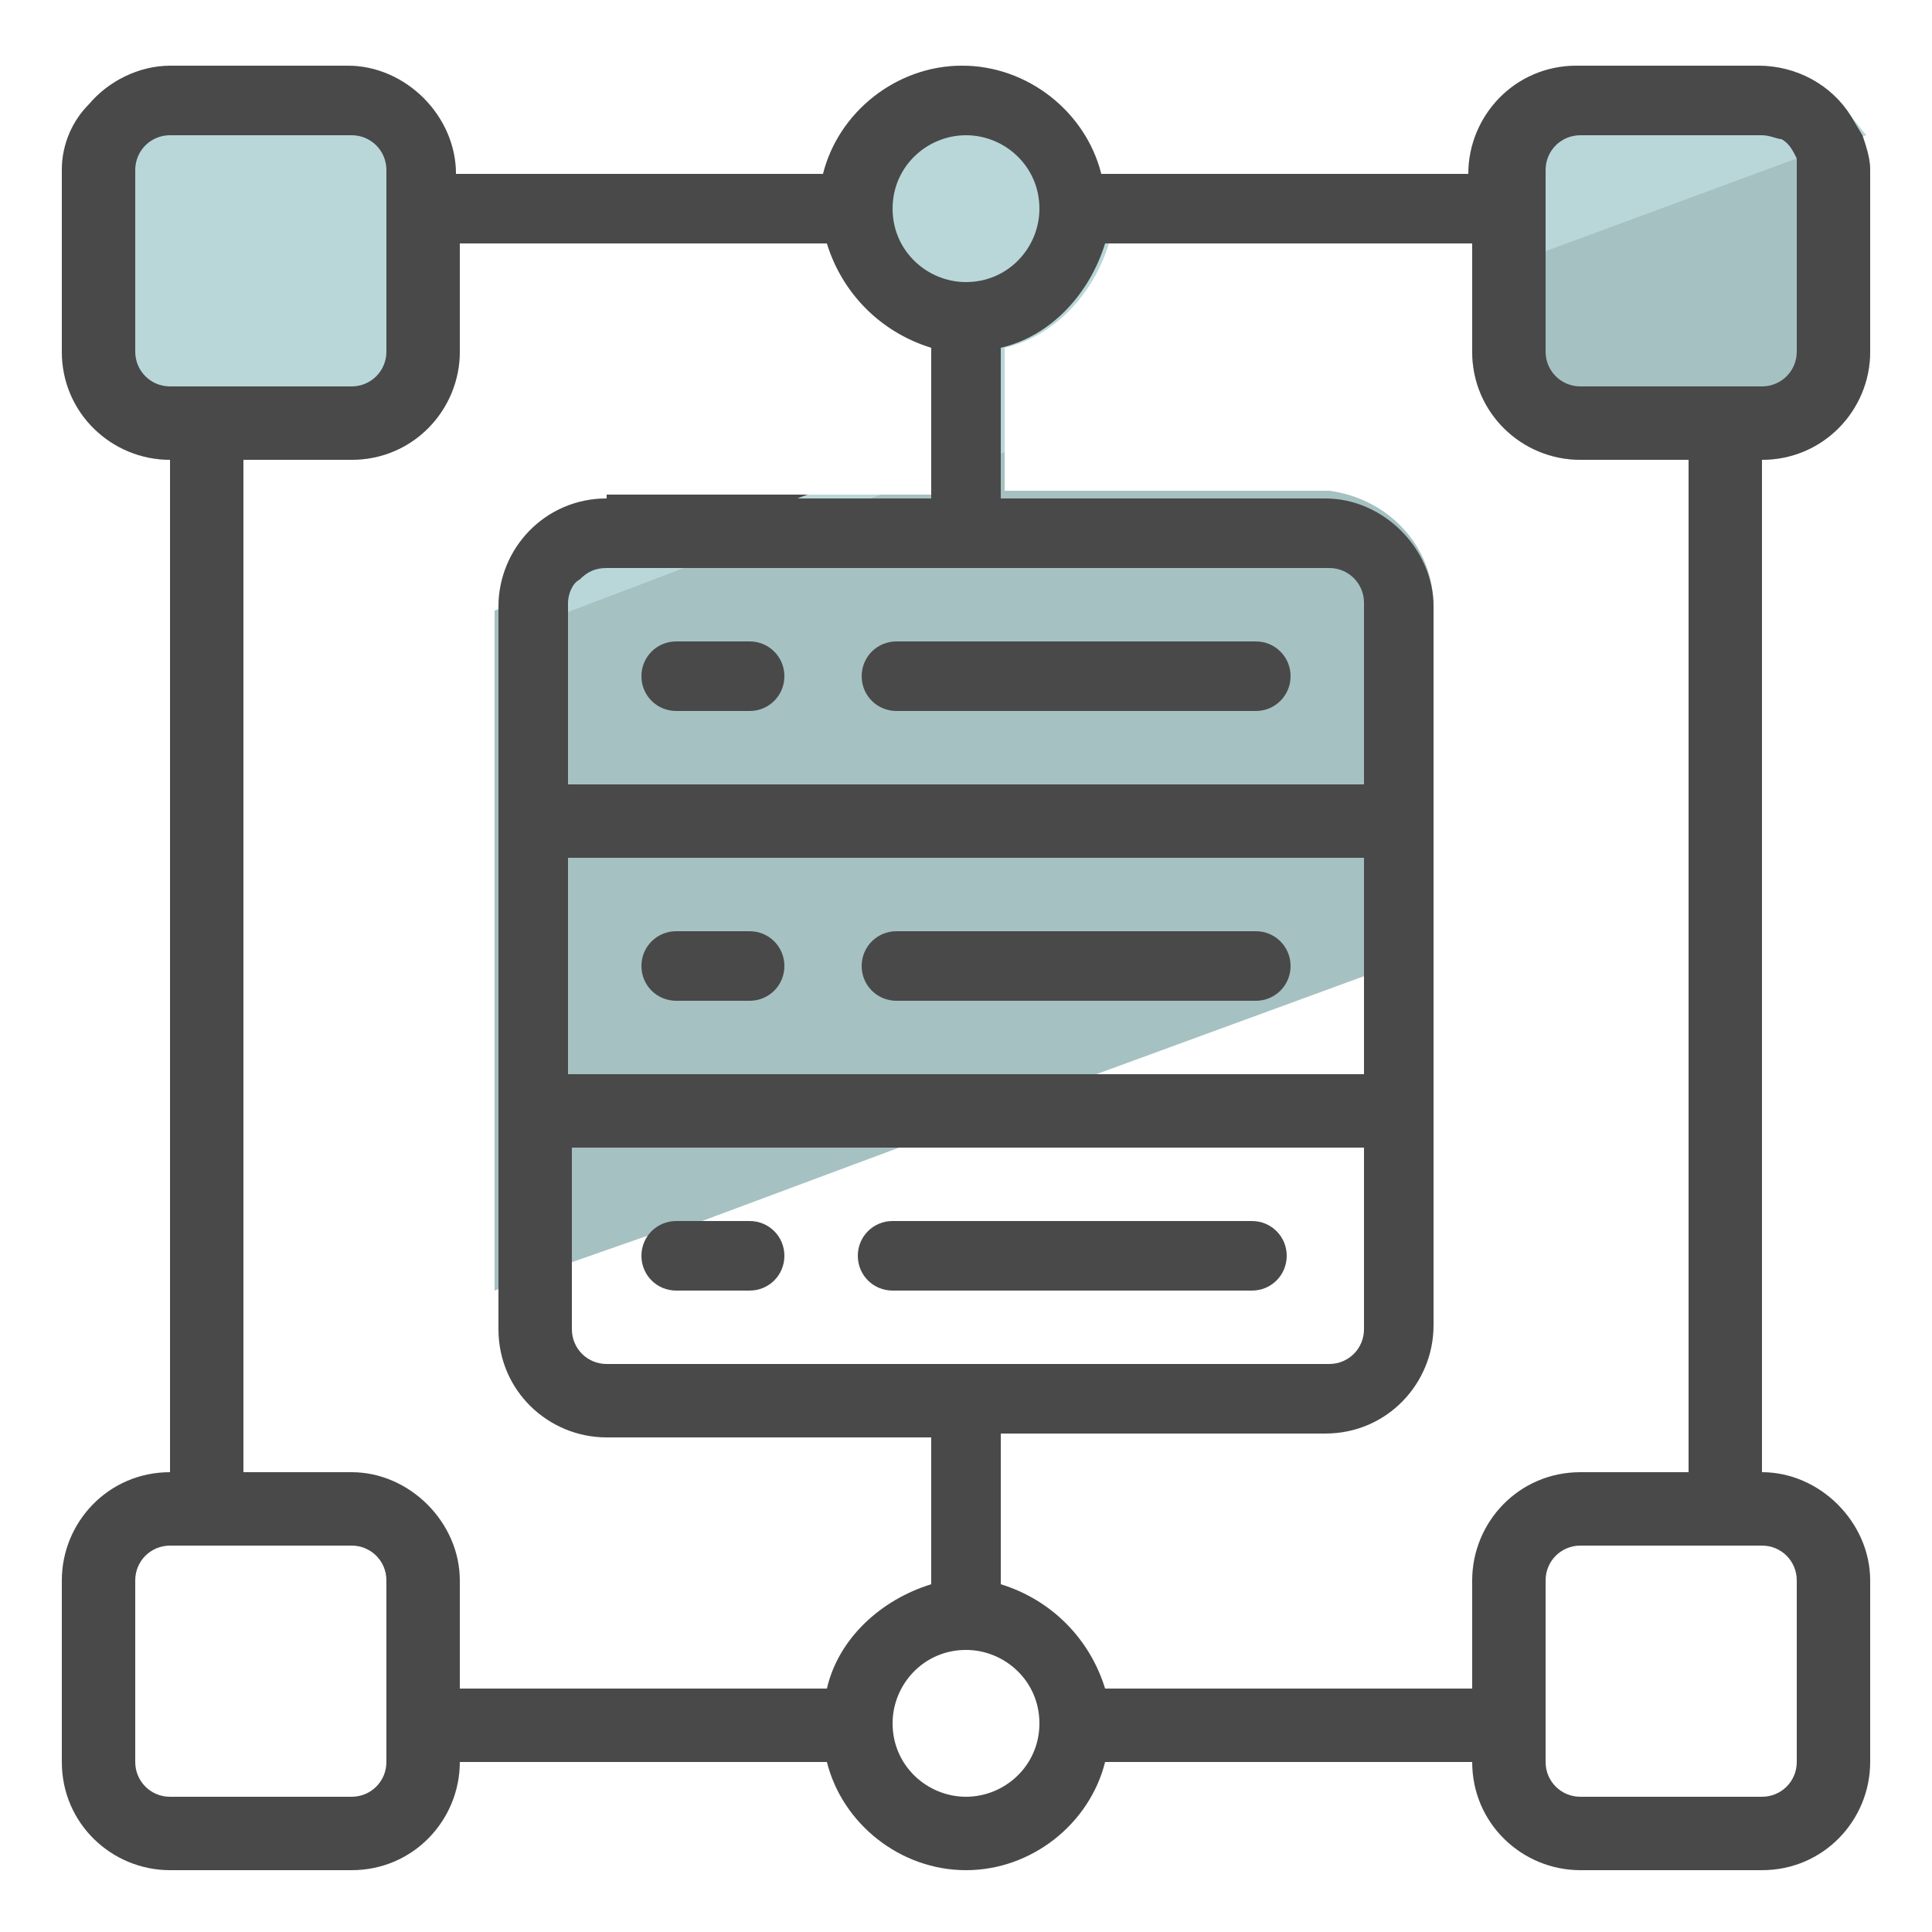 <svg xmlns="http://www.w3.org/2000/svg" id="Layer_1" x="0" y="0" version="1.1" viewBox="0 0 50 50" xml:space="preserve"><style>.st2{fill:#494949}</style><path fill="#a6c1c2" d="M4.4 18.9l1.9-.7v17.6l-1.9.7zm32.7-3.2v8.9l-1.9.7-7.1 2.6-5.1 1.9-5.1 1.9-1.2.3-2 .7-1.9.7V15.8L15 15l.8-.3 5.1-1.9h3.2v-1.2l1.9-.7v1.8h8.4c1.5.2 2.7 1.4 2.7 3zM48.4 4.4v4.7c0 1.6-1.3 2.8-2.8 2.8v9.5l-1.9.7V11.9h-2.8c-1.6 0-2.8-1.3-2.8-2.8V6.6l1.9-.7 6.1-2.2 1.8-.7.3.5c.1.3.2.6.2.9z"/><path fill="#b9d7d9" d="M15.7 12.9c-1.6 0-2.8 1.3-2.8 2.8v.8l1.9-.7 2.9-1.1 5.1-1.9h-7.1zM47.9 3c-.5-.8-1.4-1.3-2.4-1.3h-4.7C39.2 1.7 38 3 38 4.5h-9.5c-.4-1.6-1.9-2.8-3.6-2.8s-3.2 1.2-3.6 2.8h-9.5c0-1.5-1.3-2.8-2.8-2.8H5l-2.7 1c-.4.4-.7 1-.7 1.7v4.7c0 1.6 1.3 2.8 2.8 2.8v7.6l1.9-.7v-6.9h2.8c1.6 0 2.8-1.3 2.8-2.8V6.3h9.5c.4 1.3 1.4 2.3 2.7 2.7v3.4l1.9-.7V9c1.3-.3 2.3-1.4 2.7-2.7h9.5v.9l1.8-.7 6.5-2.4 1.8-.6-.4-.5z"/><path d="M15.7 12.9c-1.6 0-2.8 1.3-2.8 2.8v.1L15 15c.2-.2.4-.3.7-.3h.1l5.1-1.9h-5.2zm0 0c-1.6 0-2.8 1.3-2.8 2.8v.1L15 15c.2-.2.4-.3.7-.3h.1l5.1-1.9h-5.2zm0 0c-1.6 0-2.8 1.3-2.8 2.8v.1L15 15c.2-.2.4-.3.7-.3h.1l5.1-1.9h-5.2zm29.9-1c1.6 0 2.8-1.3 2.8-2.8V4.4c0-.3-.1-.6-.2-.9l-.3-.5c-.5-.8-1.4-1.3-2.4-1.3h-4.7C39.2 1.7 38 3 38 4.5h-9.5c-.4-1.6-1.9-2.8-3.6-2.8s-3.2 1.2-3.6 2.8h-9.5c0-1.5-1.3-2.8-2.8-2.8H4.4c-.8 0-1.6.4-2.1 1-.4.4-.7 1-.7 1.7v4.7c0 1.6 1.3 2.8 2.8 2.8v26.2c-1.6 0-2.8 1.3-2.8 2.8v4.7c0 1.6 1.3 2.8 2.8 2.8h4.7c1.6 0 2.8-1.3 2.8-2.8h9.5c.4 1.6 1.9 2.8 3.6 2.8s3.2-1.2 3.6-2.8h9.5c0 1.6 1.3 2.8 2.8 2.8h4.7c1.6 0 2.8-1.3 2.8-2.8v-4.7c0-1.5-1.3-2.8-2.8-2.8V11.9zM40 4.4c0-.5.4-.9.9-.9h4.7c.2 0 .4.1.5.1.2.1.3.3.4.5v5c0 .5-.4.9-.9.9h-4.7c-.5 0-.9-.4-.9-.9V4.4zm-15-.9c1 0 1.9.8 1.9 1.9 0 1-.8 1.9-1.9 1.9-1 0-1.9-.8-1.9-1.9 0-1.1.9-1.9 1.9-1.9zM3.5 9.1V4.4c0-.5.4-.9.9-.9h4.7c.5 0 .9.4.9.9v4.7c0 .5-.4.9-.9.9H4.4c-.5 0-.9-.4-.9-.9zM10 45.6c0 .5-.4.9-.9.9H4.4c-.5 0-.9-.4-.9-.9v-4.7c0-.5.4-.9.9-.9h4.7c.5 0 .9.4.9.9v4.7zm11.4-1.9h-9.5v-2.8c0-1.5-1.3-2.8-2.8-2.8H6.3V11.9h2.8c1.6 0 2.8-1.3 2.8-2.8V6.3h9.5c.4 1.3 1.4 2.3 2.7 2.7v3.9h-8.4c-1.6 0-2.8 1.3-2.8 2.8v18.7c0 1.6 1.3 2.8 2.8 2.8h8.4V41c-1.3.4-2.4 1.4-2.7 2.7zm-6.7-14h20.6v4.7c0 .5-.4.9-.9.9H15.7c-.5 0-.9-.4-.9-.9v-4.7zm0-1.9v-5.6h20.6v5.6H14.7zm20.6-7.5H14.7v-4.7c0-.2.1-.5.3-.6.2-.2.4-.3.7-.3h18.7c.5 0 .9.4.9.9v4.7zM25 46.5c-1 0-1.9-.8-1.9-1.9 0-1 .8-1.9 1.9-1.9 1 0 1.9.8 1.9 1.9 0 1.1-.9 1.9-1.9 1.9zm21.5-5.6v4.7c0 .5-.4.9-.9.9h-4.7c-.5 0-.9-.4-.9-.9v-4.7c0-.5.4-.9.9-.9h4.7c.5 0 .9.4.9.9zm-2.8-2.8h-2.8c-1.6 0-2.8 1.3-2.8 2.8v2.8h-9.5c-.4-1.3-1.4-2.3-2.7-2.7v-3.9h8.4c1.6 0 2.8-1.3 2.8-2.8V15.7c0-1.5-1.3-2.8-2.8-2.8h-8.4V9c1.3-.3 2.3-1.4 2.7-2.7h9.5v2.8c0 1.6 1.3 2.8 2.8 2.8h2.8v26.2zm-28-25.2c-1.6 0-2.8 1.3-2.8 2.8v.1L15 15c.2-.2.4-.3.7-.3h.1l5.1-1.9h-5.2zm0 0c-1.6 0-2.8 1.3-2.8 2.8v.1L15 15c.2-.2.4-.3.7-.3h.1l5.1-1.9h-5.2zm0 0c-1.6 0-2.8 1.3-2.8 2.8v.1L15 15c.2-.2.4-.3.7-.3h.1l5.1-1.9h-5.2z" class="st2"/><path d="M19.4 16.6h-1.9c-.5 0-.9.4-.9.9s.4.9.9.9h1.9c.5 0 .9-.4.9-.9s-.4-.9-.9-.9zm13.1 0h-9.3c-.5 0-.9.4-.9.9s.4.9.9.9h9.3c.5 0 .9-.4.9-.9s-.4-.9-.9-.9zm-13.1 7.5h-1.9c-.5 0-.9.4-.9.9s.4.9.9.9h1.9c.5 0 .9-.4.9-.9s-.4-.9-.9-.9zm13.1 0h-9.3c-.5 0-.9.4-.9.9s.4.9.9.9h9.3c.5 0 .9-.4.9-.9s-.4-.9-.9-.9zm-15 9.3h1.9c.5 0 .9-.4.9-.9s-.4-.9-.9-.9h-1.9c-.5 0-.9.4-.9.9s.4.9.9.9zm5.6 0h9.3c.5 0 .9-.4.9-.9s-.4-.9-.9-.9h-9.3c-.5 0-.9.4-.9.9s.4.9.9.9z" class="st2"/></svg>